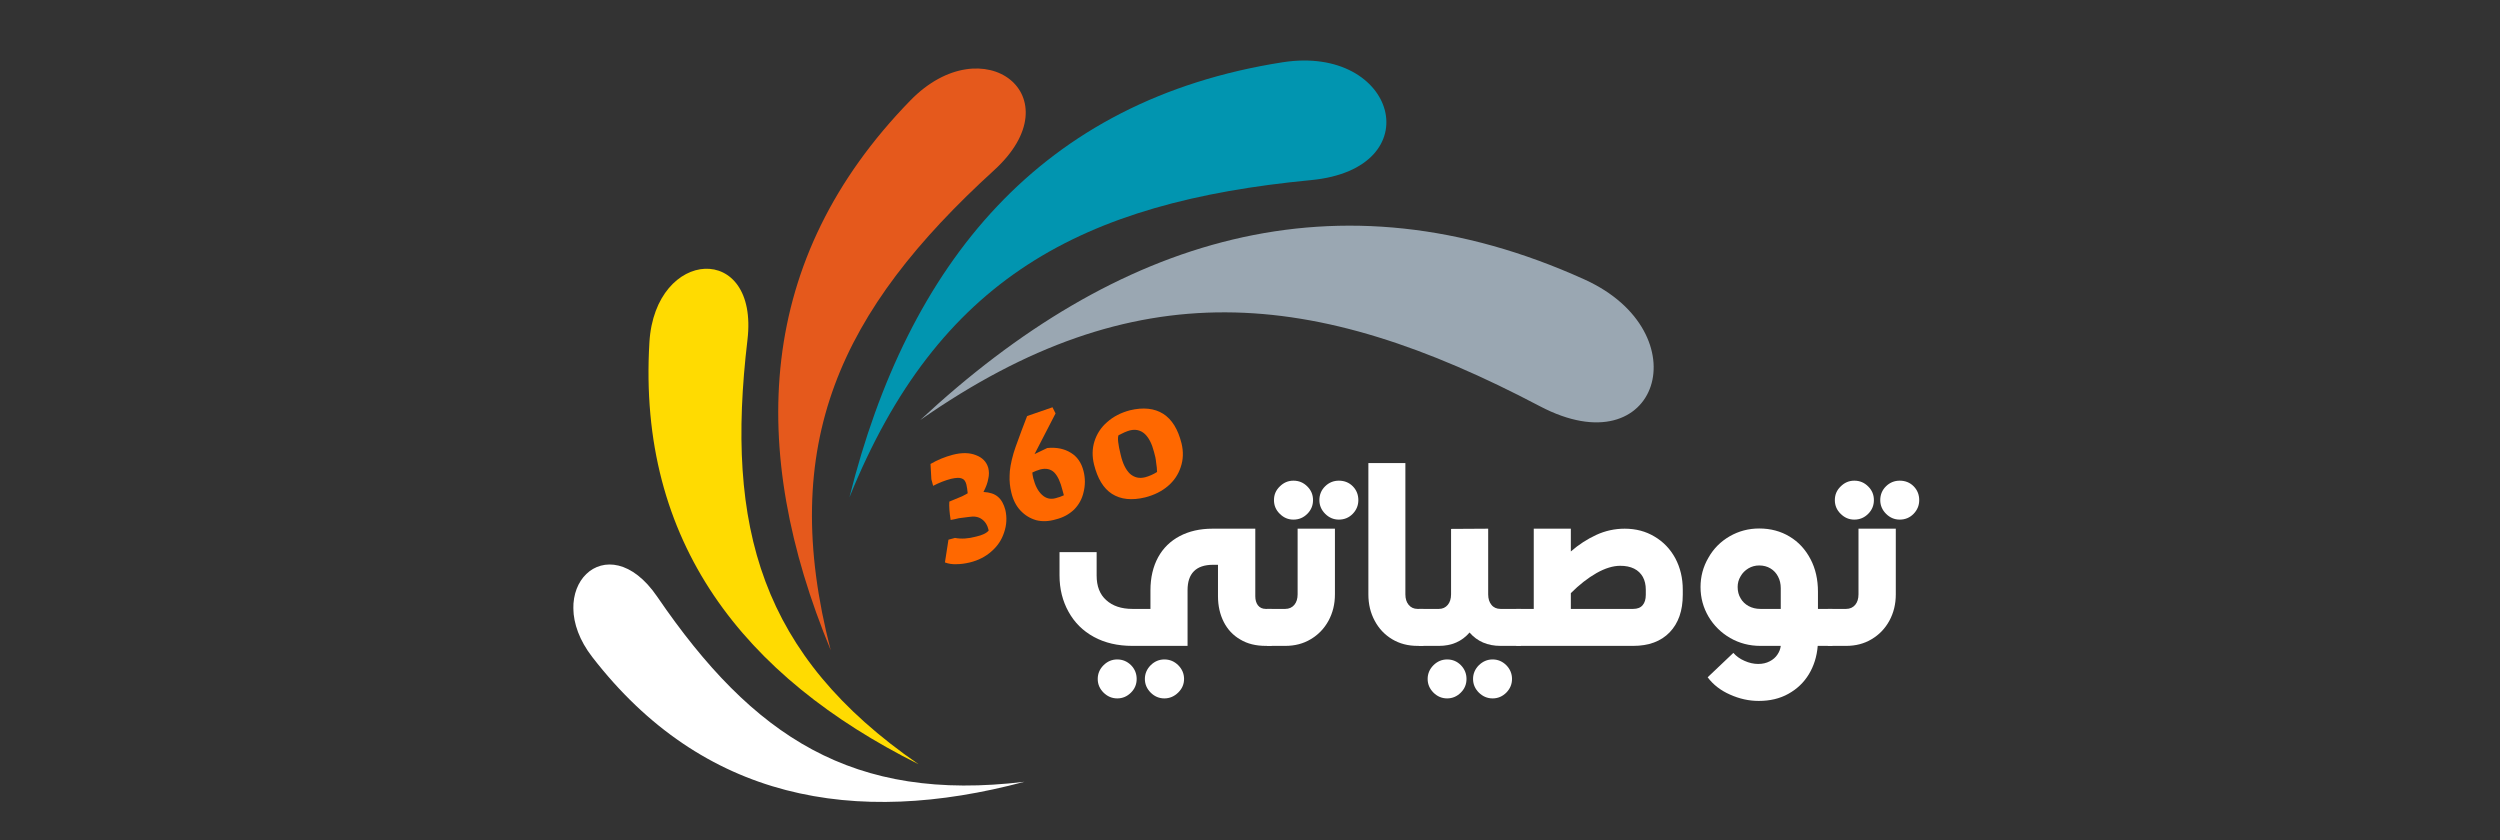 <svg xmlns="http://www.w3.org/2000/svg" xmlns:xlink="http://www.w3.org/1999/xlink" width="119" zoomAndPan="magnify" viewBox="0 0 89.25 30" height="40" preserveAspectRatio="xMidYMid meet" version="1.0"><rect x="0" y="0" width="89.25" height="30" fill="#333333" stroke="none"/><defs><g/><clipPath id="e3a3b09faa"><path d="M 30 2 L 50 2 L 50 18 L 30 18 Z M 30 2 " clip-rule="nonzero"/></clipPath><clipPath id="871b10daaa"><path d="M 19.723 1.469 L 60.34 0.008 L 61.332 27.57 L 20.711 29.031 Z M 19.723 1.469 " clip-rule="nonzero"/></clipPath><clipPath id="060a4d7503"><path d="M 19.723 1.469 L 60.34 0.008 L 61.332 27.57 L 20.711 29.031 Z M 19.723 1.469 " clip-rule="nonzero"/></clipPath><clipPath id="82b7983bdd"><path d="M 27 2 L 37 2 L 37 24 L 27 24 Z M 27 2 " clip-rule="nonzero"/></clipPath><clipPath id="b91135dffe"><path d="M 19.723 1.469 L 60.34 0.008 L 61.332 27.57 L 20.711 29.031 Z M 19.723 1.469 " clip-rule="nonzero"/></clipPath><clipPath id="10bb0cf9a6"><path d="M 19.723 1.469 L 60.34 0.008 L 61.332 27.57 L 20.711 29.031 Z M 19.723 1.469 " clip-rule="nonzero"/></clipPath><clipPath id="828f4c4776"><path d="M 23 9 L 33 9 L 33 28 L 23 28 Z M 23 9 " clip-rule="nonzero"/></clipPath><clipPath id="fd41c458f7"><path d="M 19.723 1.469 L 60.34 0.008 L 61.332 27.57 L 20.711 29.031 Z M 19.723 1.469 " clip-rule="nonzero"/></clipPath><clipPath id="84bb06f3b0"><path d="M 19.723 1.469 L 60.34 0.008 L 61.332 27.57 L 20.711 29.031 Z M 19.723 1.469 " clip-rule="nonzero"/></clipPath><clipPath id="ebba7c3e05"><path d="M 20 20 L 37 20 L 37 29 L 20 29 Z M 20 20 " clip-rule="nonzero"/></clipPath><clipPath id="e3642692a4"><path d="M 19.723 1.469 L 60.34 0.008 L 61.332 27.57 L 20.711 29.031 Z M 19.723 1.469 " clip-rule="nonzero"/></clipPath><clipPath id="9edd08fac1"><path d="M 19.723 1.469 L 60.34 0.008 L 61.332 27.57 L 20.711 29.031 Z M 19.723 1.469 " clip-rule="nonzero"/></clipPath><clipPath id="0ddfc4de10"><path d="M 20.414 20.168 L 36.277 19.598 L 36.598 28.527 L 20.734 29.098 Z M 20.414 20.168 " clip-rule="nonzero"/></clipPath><clipPath id="c606ec6f83"><path d="M 20.414 20.168 L 36.277 19.598 L 36.594 28.457 L 20.73 29.027 Z M 20.414 20.168 " clip-rule="nonzero"/></clipPath><clipPath id="9301c72a96"><path d="M 32 8 L 60 8 L 60 16 L 32 16 Z M 32 8 " clip-rule="nonzero"/></clipPath><clipPath id="01034b4609"><path d="M 19.723 1.469 L 60.34 0.008 L 61.332 27.57 L 20.711 29.031 Z M 19.723 1.469 " clip-rule="nonzero"/></clipPath><clipPath id="c73ca43d33"><path d="M 19.723 1.469 L 60.34 0.008 L 61.332 27.57 L 20.711 29.031 Z M 19.723 1.469 " clip-rule="nonzero"/></clipPath></defs><g clip-path="url(#e3a3b09faa)"><g clip-path="url(#871b10daaa)"><g clip-path="url(#060a4d7503)"><path fill="#0195b0" d="M 30.324 17.758 C 33.488 9.934 38.617 7.215 46.801 6.43 C 51.105 6.02 49.867 1.586 45.789 2.223 C 37.145 3.574 32.414 9.402 30.324 17.758 " fill-opacity="1" fill-rule="evenodd"/></g></g></g><g clip-path="url(#82b7983bdd)"><g clip-path="url(#b91135dffe)"><g clip-path="url(#10bb0cf9a6)"><path fill="#e5591c" d="M 29.656 23.211 C 27.746 15.828 29.996 11.086 35.488 6.078 C 38.383 3.441 35.109 0.91 32.5 3.586 C 26.98 9.25 26.684 16.027 29.656 23.211 " fill-opacity="1" fill-rule="evenodd"/></g></g></g><g clip-path="url(#828f4c4776)"><g clip-path="url(#fd41c458f7)"><g clip-path="url(#84bb06f3b0)"><path fill="#ffdb01" d="M 32.789 27.281 C 27.152 23.391 25.891 18.82 26.684 12.137 C 27.102 8.625 23.387 8.844 23.184 12.219 C 22.758 19.363 26.543 24.156 32.789 27.281 " fill-opacity="1" fill-rule="evenodd"/></g></g></g><g clip-path="url(#ebba7c3e05)"><g clip-path="url(#e3642692a4)"><g clip-path="url(#9edd08fac1)"><g clip-path="url(#0ddfc4de10)"><g clip-path="url(#c606ec6f83)"><path fill="#ffffff" d="M 36.57 27.91 C 30.445 28.648 26.887 26.312 23.465 21.305 C 21.668 18.672 19.281 21.051 21.145 23.457 C 25.086 28.555 30.488 29.535 36.57 27.91 " fill-opacity="1" fill-rule="evenodd"/></g></g></g></g></g><g clip-path="url(#9301c72a96)"><g clip-path="url(#01034b4609)"><g clip-path="url(#c73ca43d33)"><path fill="#9aa7b2" d="M 32.852 14.996 C 40.504 9.652 46.898 10.25 54.977 14.504 C 59.227 16.738 60.742 11.867 56.566 9.977 C 47.723 5.973 39.824 8.508 32.852 14.996 " fill-opacity="1" fill-rule="evenodd"/></g></g></g><g fill="#ffffff" fill-opacity="1"><g transform="translate(37.509, 23.058)"><g><path d="M 2.918 0 C 2.395 0 1.938 -0.105 1.543 -0.32 C 1.148 -0.535 0.848 -0.836 0.637 -1.219 C 0.426 -1.598 0.316 -2.031 0.316 -2.512 L 0.316 -3.348 L 1.641 -3.348 L 1.641 -2.512 C 1.641 -2.129 1.754 -1.836 1.984 -1.633 C 2.211 -1.426 2.523 -1.32 2.918 -1.32 L 3.562 -1.32 L 3.562 -1.984 C 3.562 -2.441 3.656 -2.832 3.836 -3.164 C 4.016 -3.492 4.273 -3.742 4.605 -3.918 C 4.938 -4.094 5.328 -4.184 5.773 -4.184 L 7.305 -4.184 L 7.305 -1.773 C 7.305 -1.641 7.336 -1.531 7.398 -1.449 C 7.465 -1.363 7.559 -1.32 7.68 -1.32 L 7.891 -1.32 L 7.891 0 L 7.68 0 C 7.328 0 7.023 -0.074 6.77 -0.227 C 6.512 -0.375 6.316 -0.586 6.18 -0.852 C 6.043 -1.121 5.973 -1.43 5.973 -1.773 L 5.973 -2.895 L 5.797 -2.895 C 5.492 -2.895 5.262 -2.816 5.113 -2.664 C 4.961 -2.512 4.887 -2.285 4.887 -1.992 L 4.887 0 Z M 2.379 1.875 C 2.188 1.875 2.027 1.805 1.887 1.668 C 1.75 1.531 1.68 1.371 1.68 1.18 C 1.68 0.992 1.75 0.828 1.887 0.691 C 2.023 0.555 2.188 0.484 2.375 0.484 C 2.57 0.484 2.734 0.555 2.871 0.691 C 3.004 0.828 3.07 0.992 3.07 1.18 C 3.07 1.371 3.004 1.531 2.867 1.668 C 2.73 1.805 2.566 1.875 2.379 1.875 Z M 4.059 1.875 C 3.871 1.875 3.707 1.805 3.57 1.668 C 3.434 1.531 3.363 1.371 3.363 1.18 C 3.363 0.992 3.434 0.828 3.57 0.691 C 3.707 0.555 3.871 0.484 4.059 0.484 C 4.254 0.484 4.418 0.555 4.555 0.691 C 4.691 0.828 4.762 0.992 4.762 1.18 C 4.762 1.371 4.691 1.531 4.551 1.668 C 4.41 1.805 4.246 1.875 4.059 1.875 Z M 4.059 1.875 "/></g></g></g><g fill="#ffffff" fill-opacity="1"><g transform="translate(45.313, 23.058)"><g><path d="M -0.082 -1.32 L 0.57 -1.32 C 0.707 -1.32 0.816 -1.371 0.895 -1.465 C 0.973 -1.559 1.012 -1.684 1.012 -1.84 L 1.012 -4.184 L 2.344 -4.184 L 2.344 -1.84 C 2.344 -1.488 2.266 -1.176 2.113 -0.895 C 1.961 -0.617 1.75 -0.398 1.48 -0.238 C 1.215 -0.078 0.91 0 0.57 0 L -0.082 0 Z M 0.863 -4.508 C 0.672 -4.508 0.512 -4.578 0.375 -4.715 C 0.234 -4.852 0.168 -5.016 0.168 -5.203 C 0.168 -5.395 0.234 -5.555 0.375 -5.691 C 0.512 -5.828 0.672 -5.898 0.863 -5.898 C 1.059 -5.898 1.223 -5.828 1.359 -5.691 C 1.496 -5.555 1.562 -5.395 1.562 -5.203 C 1.562 -5.016 1.496 -4.852 1.359 -4.715 C 1.223 -4.578 1.059 -4.508 0.863 -4.508 Z M 2.484 -4.508 C 2.297 -4.508 2.133 -4.578 1.996 -4.715 C 1.859 -4.852 1.789 -5.016 1.789 -5.203 C 1.789 -5.398 1.859 -5.566 1.996 -5.699 C 2.133 -5.832 2.297 -5.898 2.484 -5.898 C 2.68 -5.898 2.848 -5.832 2.98 -5.699 C 3.113 -5.566 3.18 -5.398 3.18 -5.203 C 3.18 -5.016 3.113 -4.852 2.98 -4.715 C 2.848 -4.578 2.68 -4.508 2.484 -4.508 Z M 2.484 -4.508 "/></g></g></g><g fill="#ffffff" fill-opacity="1"><g transform="translate(48.324, 23.058)"><g><path d="M 2.285 0 C 1.945 0 1.641 -0.078 1.375 -0.238 C 1.109 -0.398 0.902 -0.617 0.754 -0.895 C 0.602 -1.176 0.527 -1.488 0.527 -1.84 L 0.527 -6.527 L 1.848 -6.527 L 1.848 -1.84 C 1.848 -1.684 1.887 -1.559 1.965 -1.465 C 2.043 -1.371 2.148 -1.32 2.285 -1.32 L 2.492 -1.32 L 2.492 0 Z M 2.285 0 "/></g></g></g><g fill="#ffffff" fill-opacity="1"><g transform="translate(50.733, 23.058)"><g><path d="M -0.082 -1.32 L 0.637 -1.32 C 0.77 -1.32 0.875 -1.371 0.953 -1.465 C 1.031 -1.559 1.07 -1.684 1.07 -1.84 L 1.07 -4.176 L 2.395 -4.184 L 2.395 -1.84 C 2.395 -1.684 2.434 -1.559 2.512 -1.465 C 2.586 -1.371 2.695 -1.32 2.836 -1.32 L 3.562 -1.32 L 3.562 0 L 2.836 0 C 2.375 0 2.004 -0.16 1.73 -0.477 C 1.457 -0.16 1.094 0 0.637 0 L -0.082 0 Z M 0.93 1.875 C 0.742 1.875 0.578 1.805 0.441 1.668 C 0.305 1.531 0.234 1.371 0.234 1.18 C 0.234 0.992 0.305 0.828 0.441 0.691 C 0.578 0.555 0.742 0.484 0.93 0.484 C 1.125 0.484 1.289 0.555 1.422 0.691 C 1.555 0.828 1.621 0.992 1.621 1.18 C 1.621 1.371 1.555 1.531 1.418 1.668 C 1.281 1.805 1.117 1.875 0.93 1.875 Z M 2.555 1.875 C 2.363 1.875 2.203 1.805 2.062 1.668 C 1.926 1.531 1.855 1.371 1.855 1.18 C 1.855 0.992 1.926 0.828 2.062 0.691 C 2.203 0.555 2.363 0.484 2.555 0.484 C 2.742 0.484 2.906 0.555 3.043 0.691 C 3.176 0.828 3.246 0.992 3.246 1.18 C 3.246 1.371 3.176 1.531 3.043 1.668 C 2.906 1.805 2.742 1.875 2.555 1.875 Z M 2.555 1.875 "/></g></g></g><g fill="#ffffff" fill-opacity="1"><g transform="translate(54.212, 23.058)"><g><path d="M -0.082 -1.32 L 0.543 -1.32 L 0.543 -4.184 L 1.867 -4.184 L 1.867 -3.371 C 2.148 -3.617 2.453 -3.812 2.773 -3.961 C 3.094 -4.109 3.434 -4.184 3.789 -4.184 C 4.188 -4.184 4.543 -4.09 4.855 -3.902 C 5.172 -3.715 5.418 -3.457 5.598 -3.125 C 5.773 -2.793 5.863 -2.422 5.863 -2.008 L 5.863 -1.824 C 5.863 -1.254 5.707 -0.809 5.395 -0.484 C 5.082 -0.16 4.648 0 4.09 0 L -0.082 0 Z M 4.09 -1.32 C 4.242 -1.32 4.355 -1.363 4.43 -1.453 C 4.504 -1.539 4.543 -1.66 4.543 -1.824 L 4.543 -2.008 C 4.543 -2.18 4.508 -2.332 4.438 -2.461 C 4.367 -2.586 4.266 -2.688 4.125 -2.758 C 3.984 -2.828 3.82 -2.859 3.629 -2.859 C 3.375 -2.859 3.09 -2.773 2.781 -2.598 C 2.473 -2.422 2.168 -2.184 1.867 -1.883 L 1.867 -1.32 Z M 4.09 -1.32 "/></g></g></g><g fill="#ffffff" fill-opacity="1"><g transform="translate(60.393, 23.058)"><g><path d="M 2.395 1.965 C 2.047 1.965 1.707 1.891 1.367 1.738 C 1.031 1.59 0.766 1.383 0.57 1.121 L 1.488 0.25 C 1.59 0.367 1.723 0.465 1.887 0.535 C 2.051 0.609 2.215 0.645 2.375 0.645 C 2.531 0.645 2.668 0.613 2.785 0.551 C 2.902 0.492 2.996 0.41 3.062 0.309 C 3.129 0.211 3.168 0.105 3.18 0 L 2.453 0 C 2.062 0 1.703 -0.094 1.375 -0.281 C 1.051 -0.469 0.793 -0.723 0.602 -1.043 C 0.414 -1.363 0.316 -1.715 0.316 -2.102 C 0.316 -2.477 0.41 -2.828 0.598 -3.148 C 0.781 -3.473 1.035 -3.727 1.359 -3.914 C 1.68 -4.098 2.031 -4.191 2.41 -4.191 C 2.816 -4.191 3.18 -4.094 3.496 -3.902 C 3.816 -3.711 4.062 -3.441 4.242 -3.098 C 4.422 -2.758 4.508 -2.367 4.508 -1.934 L 4.508 -1.32 L 5.027 -1.32 L 5.027 0 L 4.5 0 C 4.469 0.379 4.363 0.715 4.184 1.012 C 4.004 1.309 3.762 1.539 3.453 1.711 C 3.145 1.883 2.793 1.965 2.395 1.965 Z M 3.18 -1.32 L 3.18 -2.059 C 3.18 -2.215 3.148 -2.355 3.082 -2.477 C 3.02 -2.598 2.93 -2.695 2.812 -2.766 C 2.695 -2.836 2.562 -2.871 2.41 -2.871 C 2.27 -2.871 2.141 -2.836 2.023 -2.766 C 1.906 -2.695 1.812 -2.602 1.746 -2.484 C 1.676 -2.367 1.641 -2.242 1.641 -2.105 C 1.641 -1.949 1.676 -1.816 1.746 -1.699 C 1.812 -1.582 1.91 -1.488 2.031 -1.422 C 2.156 -1.355 2.293 -1.32 2.453 -1.32 Z M 3.18 -1.32 "/></g></g></g><g fill="#ffffff" fill-opacity="1"><g transform="translate(65.336, 23.058)"><g><path d="M -0.082 -1.32 L 0.57 -1.32 C 0.707 -1.32 0.816 -1.371 0.895 -1.465 C 0.973 -1.559 1.012 -1.684 1.012 -1.84 L 1.012 -4.184 L 2.344 -4.184 L 2.344 -1.84 C 2.344 -1.488 2.266 -1.176 2.113 -0.895 C 1.961 -0.617 1.75 -0.398 1.48 -0.238 C 1.215 -0.078 0.91 0 0.57 0 L -0.082 0 Z M 0.863 -4.508 C 0.672 -4.508 0.512 -4.578 0.375 -4.715 C 0.234 -4.852 0.168 -5.016 0.168 -5.203 C 0.168 -5.395 0.234 -5.555 0.375 -5.691 C 0.512 -5.828 0.672 -5.898 0.863 -5.898 C 1.059 -5.898 1.223 -5.828 1.359 -5.691 C 1.496 -5.555 1.562 -5.395 1.562 -5.203 C 1.562 -5.016 1.496 -4.852 1.359 -4.715 C 1.223 -4.578 1.059 -4.508 0.863 -4.508 Z M 2.484 -4.508 C 2.297 -4.508 2.133 -4.578 1.996 -4.715 C 1.859 -4.852 1.789 -5.016 1.789 -5.203 C 1.789 -5.398 1.859 -5.566 1.996 -5.699 C 2.133 -5.832 2.297 -5.898 2.484 -5.898 C 2.68 -5.898 2.848 -5.832 2.98 -5.699 C 3.113 -5.566 3.18 -5.398 3.18 -5.203 C 3.18 -5.016 3.113 -4.852 2.98 -4.715 C 2.848 -4.578 2.68 -4.508 2.484 -4.508 Z M 2.484 -4.508 "/></g></g></g><g fill="#ff6800" fill-opacity="1"><g transform="translate(33.672, 19.438)"><g><path d="M 0.953 0.641 C 0.785 0.68 0.629 0.703 0.484 0.703 C 0.336 0.711 0.195 0.691 0.062 0.641 L 0.188 -0.172 L 0.422 -0.234 C 0.648 -0.191 0.898 -0.207 1.172 -0.281 C 1.398 -0.332 1.551 -0.406 1.625 -0.5 C 1.582 -0.688 1.5 -0.82 1.375 -0.906 C 1.258 -0.988 1.109 -1.016 0.922 -0.984 L 0.562 -0.938 C 0.426 -0.906 0.328 -0.883 0.266 -0.875 C 0.223 -1.145 0.207 -1.363 0.219 -1.531 C 0.445 -1.625 0.598 -1.688 0.672 -1.719 C 0.754 -1.758 0.82 -1.797 0.875 -1.828 C 0.863 -1.953 0.848 -2.055 0.828 -2.141 C 0.797 -2.266 0.738 -2.336 0.656 -2.359 C 0.582 -2.391 0.457 -2.383 0.281 -2.344 C 0.07 -2.289 -0.141 -2.207 -0.359 -2.094 L -0.422 -2.328 L -0.453 -2.875 C -0.203 -3.02 0.062 -3.129 0.344 -3.203 C 0.664 -3.285 0.941 -3.281 1.172 -3.188 C 1.398 -3.102 1.547 -2.953 1.609 -2.734 C 1.641 -2.609 1.641 -2.477 1.609 -2.344 C 1.586 -2.207 1.531 -2.051 1.438 -1.875 C 1.664 -1.863 1.836 -1.805 1.953 -1.703 C 2.078 -1.598 2.164 -1.441 2.219 -1.234 C 2.281 -0.961 2.266 -0.691 2.172 -0.422 C 2.086 -0.16 1.938 0.062 1.719 0.25 C 1.508 0.438 1.254 0.566 0.953 0.641 Z M 0.953 0.641 "/></g></g></g><g fill="#ff6800" fill-opacity="1"><g transform="translate(36.199, 18.806)"><g><path d="M 1.5 -0.266 C 1.25 -0.191 1.016 -0.18 0.797 -0.234 C 0.578 -0.297 0.391 -0.41 0.234 -0.578 C 0.078 -0.742 -0.031 -0.957 -0.094 -1.219 C -0.145 -1.426 -0.164 -1.629 -0.156 -1.828 C -0.156 -2.035 -0.109 -2.301 -0.016 -2.625 C 0.023 -2.758 0.078 -2.91 0.141 -3.078 C 0.203 -3.254 0.312 -3.547 0.469 -3.953 L 1.375 -4.266 L 1.484 -4.047 L 0.734 -2.594 L 1.188 -2.812 C 1.52 -2.844 1.801 -2.785 2.031 -2.641 C 2.258 -2.504 2.41 -2.285 2.484 -1.984 C 2.547 -1.734 2.547 -1.484 2.484 -1.234 C 2.43 -0.992 2.316 -0.785 2.141 -0.609 C 1.961 -0.441 1.75 -0.328 1.5 -0.266 Z M 1.469 -1.016 C 1.594 -1.047 1.695 -1.082 1.781 -1.125 C 1.77 -1.156 1.754 -1.211 1.734 -1.297 C 1.66 -1.598 1.562 -1.812 1.438 -1.938 C 1.312 -2.062 1.145 -2.098 0.938 -2.047 C 0.832 -2.016 0.738 -1.977 0.656 -1.938 C 0.656 -1.906 0.664 -1.836 0.688 -1.734 C 0.758 -1.461 0.863 -1.266 1 -1.141 C 1.133 -1.016 1.289 -0.973 1.469 -1.016 Z M 1.469 -1.016 "/></g></g></g><g fill="#ff6800" fill-opacity="1"><g transform="translate(39.213, 18.053)"><g><path d="M 1.672 -0.297 C 1.191 -0.18 0.797 -0.223 0.484 -0.422 C 0.18 -0.617 -0.031 -0.969 -0.156 -1.469 C -0.227 -1.758 -0.223 -2.035 -0.141 -2.297 C -0.055 -2.566 0.094 -2.797 0.312 -2.984 C 0.531 -3.18 0.801 -3.32 1.125 -3.406 C 1.602 -3.52 2 -3.477 2.312 -3.281 C 2.625 -3.082 2.844 -2.727 2.969 -2.219 C 3.039 -1.926 3.031 -1.645 2.938 -1.375 C 2.852 -1.113 2.703 -0.891 2.484 -0.703 C 2.266 -0.516 1.992 -0.379 1.672 -0.297 Z M 1.672 -1.016 C 1.816 -1.055 1.957 -1.117 2.094 -1.203 C 2.094 -1.297 2.082 -1.406 2.062 -1.531 C 2.051 -1.664 2.023 -1.797 1.984 -1.922 C 1.91 -2.211 1.801 -2.426 1.656 -2.562 C 1.508 -2.695 1.332 -2.738 1.125 -2.688 C 1.008 -2.656 0.875 -2.598 0.719 -2.516 C 0.676 -2.422 0.703 -2.188 0.797 -1.812 C 0.867 -1.508 0.977 -1.285 1.125 -1.141 C 1.281 -1.004 1.461 -0.961 1.672 -1.016 Z M 1.672 -1.016 "/></g></g></g><g fill="#ff6800" fill-opacity="1"><g transform="translate(42.711, 17.178)"><g/></g></g></svg>